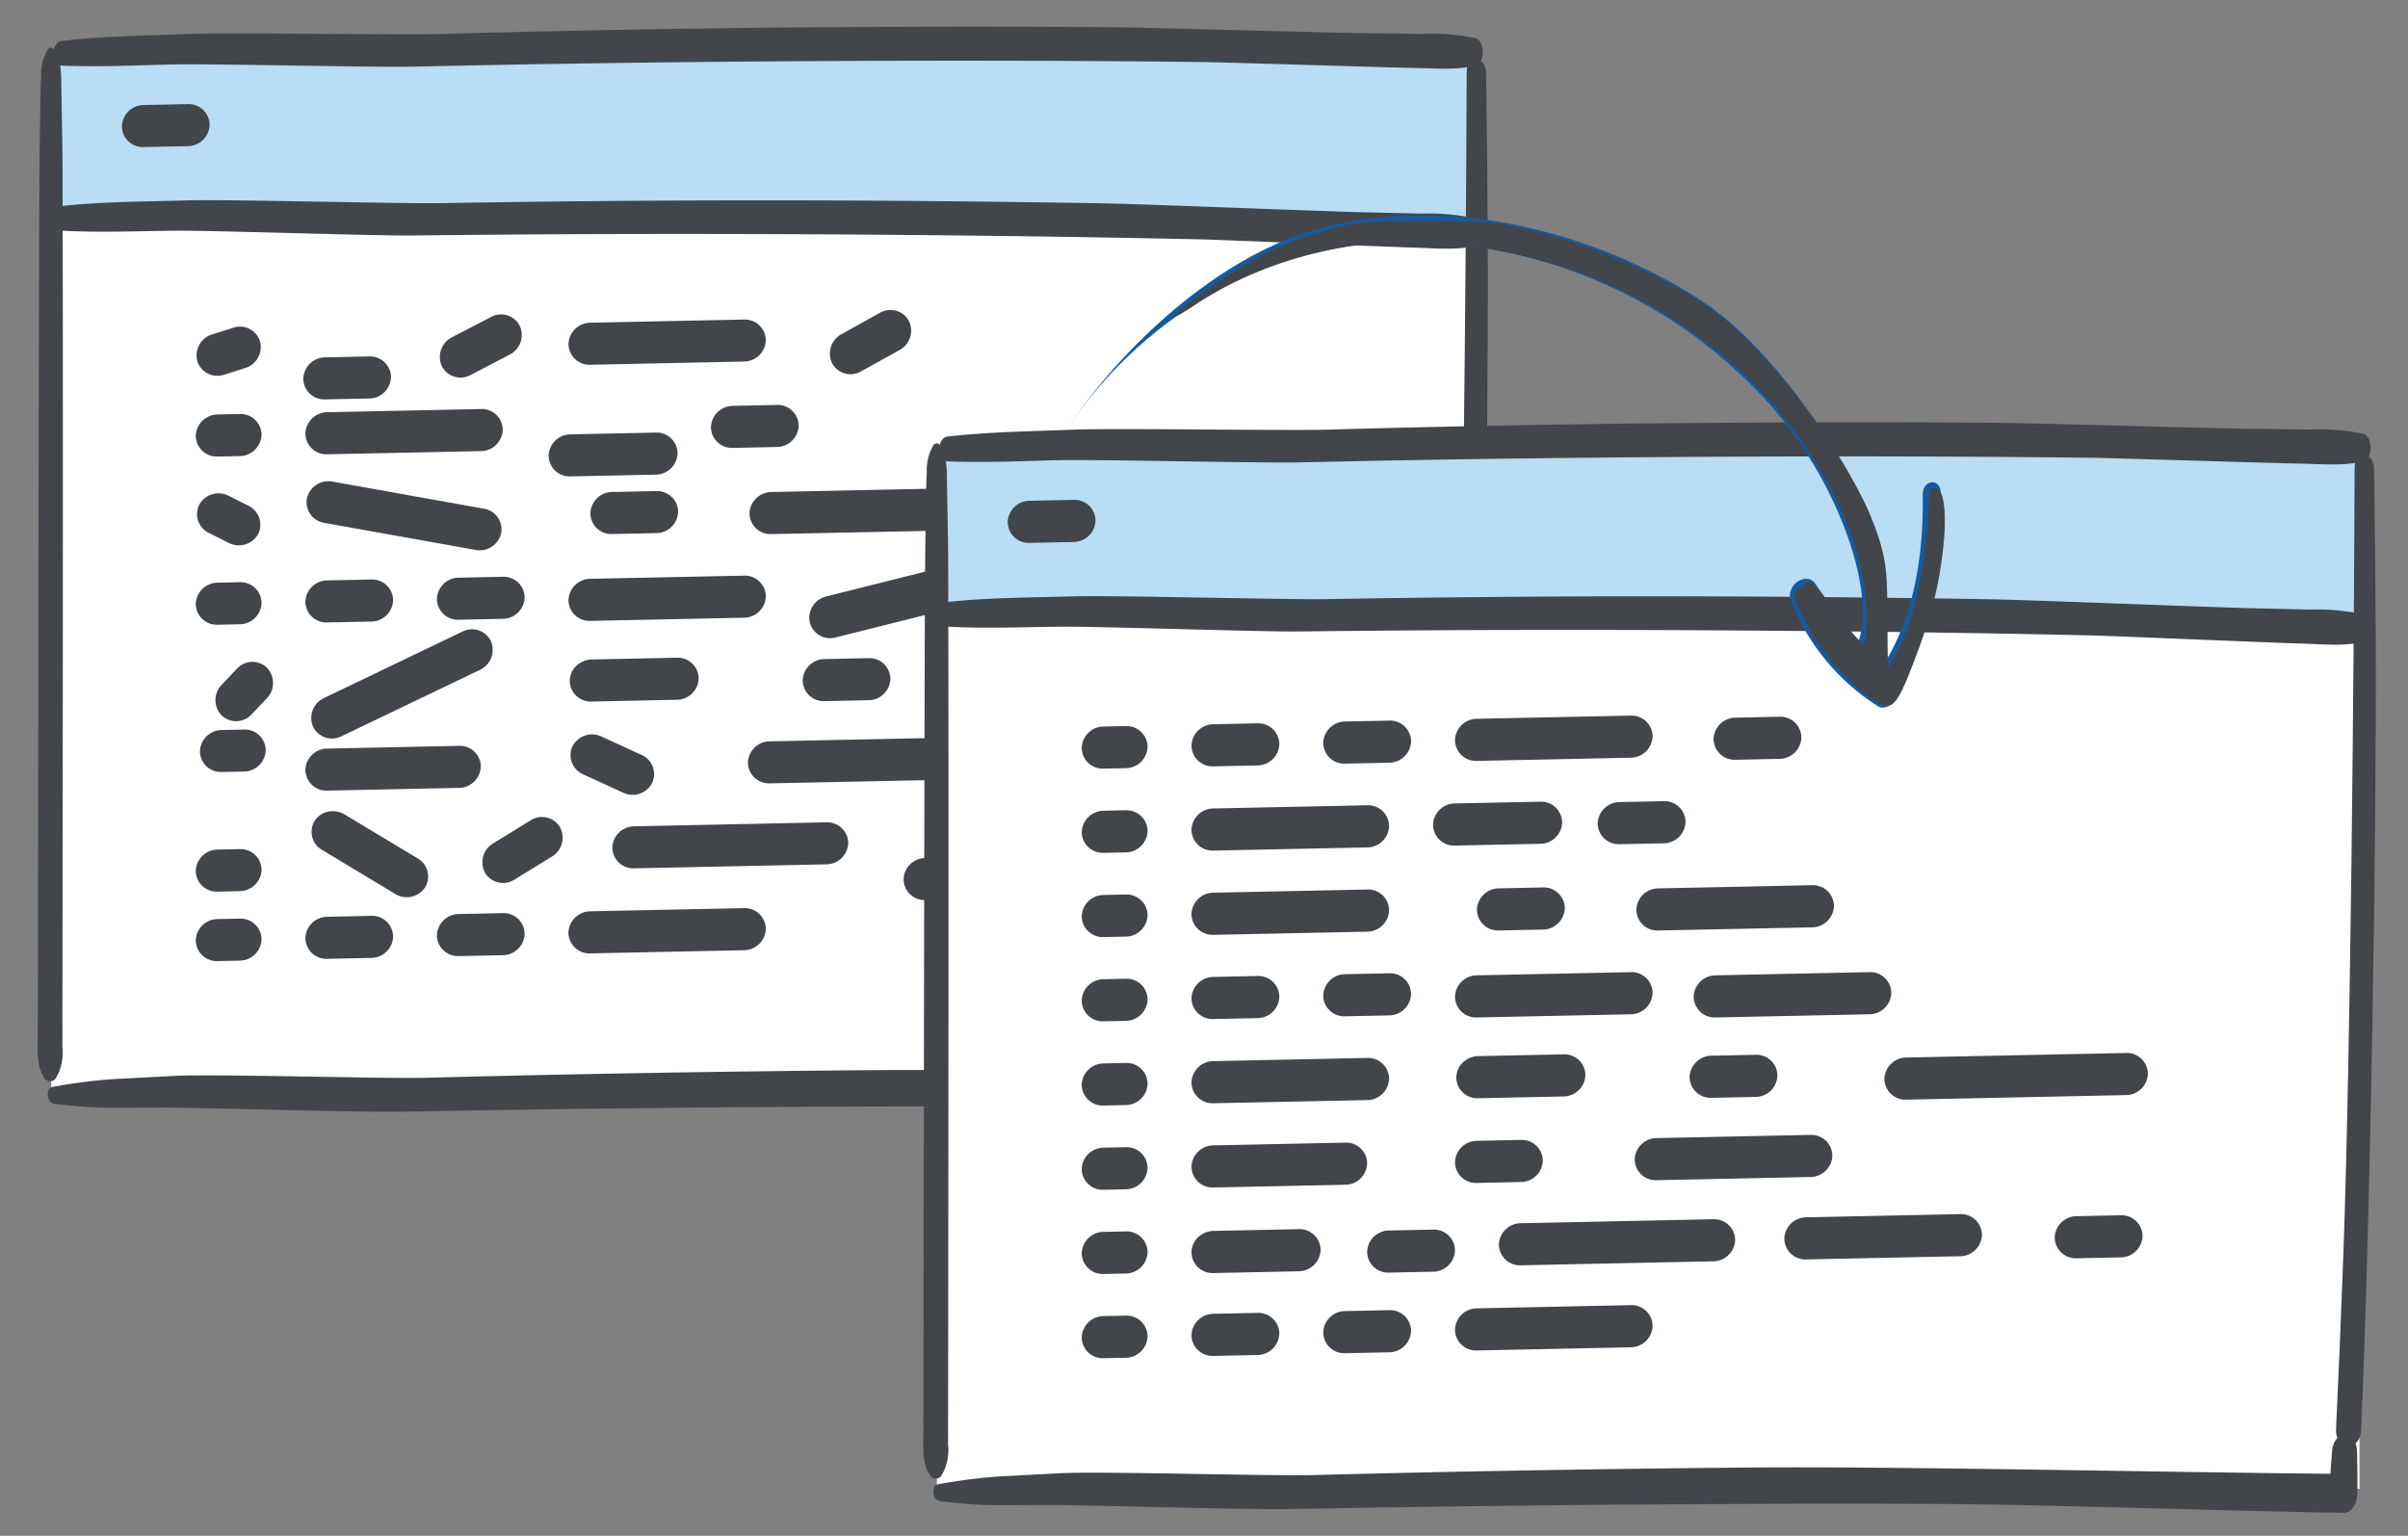 <?xml version="1.0" encoding="UTF-8" standalone="no"?>
<svg
   xmlns:dc="http://purl.org/dc/elements/1.1/"
   xmlns:cc="http://creativecommons.org/ns#"
   xmlns:rdf="http://www.w3.org/1999/02/22-rdf-syntax-ns#"
   xmlns:svg="http://www.w3.org/2000/svg"
   xmlns="http://www.w3.org/2000/svg"
   xmlns:sodipodi="http://sodipodi.sourceforge.net/DTD/sodipodi-0.dtd"
   xmlns:inkscape="http://www.inkscape.org/namespaces/inkscape"
   width="290"
   height="185"
   viewBox="0 0 76.729 48.948"
   version="1.1"
   id="svg320"
   inkscape:version="1.0.2 (e86c870879, 2021-01-15)"
   sodipodi:docname="Refactoring-Blau.svg">
  <rect x="0" y="0" width="76.729" height="48.948" fill="#808080" stroke="none"/>
  <defs
     id="defs314">
    <clipPath
       id="clip0">
      <rect
         x="681"
         y="240"
         width="99"
         height="77"
         id="rect824" />
    </clipPath>
  </defs>
  <sodipodi:namedview
     id="base"
     pagecolor="#ffffff"
     bordercolor="#666666"
     borderopacity="1.0"
     inkscape:pageopacity="0.0"
     inkscape:pageshadow="2"
     inkscape:zoom="2.8"
     inkscape:cx="199.16963"
     inkscape:cy="131.42857"
     inkscape:document-units="mm"
     inkscape:current-layer="layer1"
     inkscape:document-rotation="0"
     showgrid="false"
     units="px"
     inkscape:window-width="1920"
     inkscape:window-height="1017"
     inkscape:window-x="-8"
     inkscape:window-y="-8"
     inkscape:window-maximized="1" />
  <g
     inkscape:label="Ebene 1"
     inkscape:groupmode="layer"
     id="layer1">
    <g
       id="g1826"
       transform="translate(-11.415,-14.873)">
      <path
         id="Pfad_48713-1"
         data-name="Pfad 48713"
         d="m 13.138,16.869 c -0.05,1.66 -0.038,30.931 -0.096,32.835 15.15,0.043 30.16,0.017 45.263,-0.047 0,-1.717 -0.039,-31.656 -0.039,-33.051 z"
         fill="#ffffff"
         style="stroke-width:0.265" />
      <path
         id="Pfad_48714-5"
         data-name="Pfad 48714"
         d="m 13.138,16.648 c -0.05,0.272 -0.038,5.065 -0.096,5.376 15.15,0.007 30.16,0.003 45.263,-0.008 0,-0.281 -0.039,-5.183 -0.039,-5.412 z"
         fill="#b9ddf5"
         style="stroke-width:0.265" />
      <path
         id="Pfad_48716-3"
         data-name="Pfad 48716"
         d="m 13.395,22.226 c 1.183,0.062 2.365,0.014 3.547,0 1.182,-0.014 6.436,0.166 7.618,0.153 q 3.516,-0.042 7.033,-0.048 7.066,-0.013 14.135,0.096 1.997,0.033 3.995,0.076 c 0.655,0.015 6.059,0.243 6.714,0.26 0.664,0.017 1.335,0.094 1.989,-0.05 0.307,-0.067 0.316,-0.794 0,-0.881 A 7.137,7.137 0 0 0 56.691,21.682 q -0.888,-0.024 -1.775,-0.042 c -1.183,-0.026 -7.116,-0.265 -8.299,-0.285 q -3.519,-0.061 -7.038,-0.084 -7.068,-0.046 -14.132,0.077 c -1.331,0.021 -6.731,-0.126 -8.062,-0.088 -1.33,0.038 -2.665,0.039 -3.99,0.176 -0.353,0.037 -0.37,0.767 0,0.789"
         fill="#42454a"
         style="stroke-width:0.265" />
      <path
         id="Pfad_48715-8"
         data-name="Pfad 48715"
         d="m 13.398,16.965 c 1.183,0.049 2.365,-0.011 3.547,-0.038 1.182,-0.027 6.437,0.097 7.62,0.071 q 3.516,-0.079 7.032,-0.125 7.064,-0.089 14.135,-0.057 1.997,0.011 3.995,0.034 c 0.655,0.008 6.062,0.178 6.717,0.188 0.664,0.01 1.336,0.079 1.988,-0.071 0.307,-0.071 0.307,-0.798 -0.009,-0.881 a 7.134,7.134 0 0 0 -1.737,-0.132 q -0.888,-0.014 -1.776,-0.023 c -1.184,-0.013 -7.117,-0.187 -8.302,-0.195 q -3.519,-0.022 -7.038,-0.007 -7.068,0.029 -14.131,0.228 c -1.33,0.036 -6.732,-0.053 -8.062,0 -1.33,0.053 -2.665,0.068 -3.988,0.219 -0.352,0.04 -0.363,0.773 0.009,0.789"
         fill="#42454a"
         style="stroke-width:0.265" />
      <path
         id="Pfad_48718-8"
         data-name="Pfad 48718"
         d="m 58.15,17.168 c -0.024,6.48 -0.125,18.659 -0.362,25.122 q -0.1,2.733 -0.229,5.462 c -0.034,0.714 0.764,0.747 0.796,0.036 0.293,-6.45 0.495,-18.629 0.468,-25.108 q -0.013,-2.741 -0.056,-5.484 c -0.009,-0.556 -0.615,-0.586 -0.617,-0.026"
         fill="#42454a"
         style="stroke-width:0.265" />
      <path
         id="Pfad_48717-6"
         data-name="Pfad 48717"
         d="m 12.939,16.448 a 1.543,1.543 0 0 0 -0.214,0.868 c -0.029,0.48 -0.024,0.97 -0.033,1.453 -0.018,0.877 -0.02,1.756 -0.026,2.635 -0.01,1.786 -0.023,9.39 -0.026,11.176 q -0.008,5.408 -0.016,10.816 -0.002,1.498 -0.004,2.999 0,0.727 -0.002,1.455 c 0,0.49 -0.053,0.976 0.205,1.366 a 0.216,0.216 0 0 0 0.373,0.017 1.604,1.604 0 0 0 0.208,-0.984 q 0,-0.727 0.001,-1.455 0.001,-1.319 0.003,-2.636 0.003,-2.682 0.005,-5.362 c 0.005,-3.605 0.009,-13.026 -0.002,-16.631 -0.003,-1 0.003,-2.001 -0.015,-3.001 q -0.013,-0.728 -0.026,-1.455 c -0.007,-0.43 0.01,-0.922 -0.221,-1.251 a 0.121,0.121 0 0 0 -0.209,-0.009"
         fill="#42454a"
         style="stroke-width:0.265" />
      <path
         id="Pfad_48719-1"
         data-name="Pfad 48719"
         d="m 13.126,50.049 a 15.816,15.816 0 0 0 1.773,0.132 c 0.57,-0.001 1.14,-0.005 1.709,-0.006 1.161,-0.002 6.392,0.152 7.552,0.13 q 3.513,-0.067 7.028,-0.106 6.966,-0.085 13.935,-0.058 c 2.639,0.01 10.028,0.247 12.669,0.281 0.247,0.004 0.432,-0.258 0.442,-0.599 0.014,-0.44 0,-0.881 -0.005,-1.323 -0.01,-0.73 -0.745,-0.734 -0.796,-0.036 -0.032,0.439 -0.071,0.878 -0.084,1.319 0.147,-0.199 0.295,-0.4 0.442,-0.599 -4.689,-0.034 -14.126,-0.245 -18.813,-0.203 q -7,0.059 -13.996,0.241 c -1.308,0.035 -6.688,-0.126 -7.995,-0.06 q -0.981,0.051 -1.962,0.103 a 17.231,17.231 0 0 0 -1.95,0.252 c -0.223,0.039 -0.155,0.509 0.051,0.531"
         fill="#42454a"
         style="stroke-width:0.265" />
      <path
         id="Pfad_48720-4"
         data-name="Pfad 48720"
         d="m 43.889,35.936 6.985,-0.145 a 0.668,0.668 0 0 1 0.699,0.656 0.702,0.702 0 0 1 -0.699,0.685 l -6.985,0.145 a 0.668,0.668 0 0 1 -0.699,-0.656 0.702,0.702 0 0 1 0.699,-0.684"
         fill="#42454a"
         style="stroke-width:0.265" />
      <path
         id="Pfad_48721-4"
         data-name="Pfad 48721"
         d="m 31.625,41.208 6.119,-0.127 a 0.668,0.668 0 0 1 0.699,0.655 0.702,0.702 0 0 1 -0.699,0.684 l -6.119,0.127 a 0.668,0.668 0 0 1 -0.699,-0.656 0.702,0.702 0 0 1 0.699,-0.683"
         fill="#42454a"
         style="stroke-width:0.265" />
      <path
         id="Pfad_48722-7"
         data-name="Pfad 48722"
         d="m 22.014,30.223 4.814,0.861 a 0.668,0.668 0 0 1 0.556,0.78 0.702,0.702 0 0 1 -0.82,0.535 l -4.814,-0.862 a 0.668,0.668 0 0 1 -0.556,-0.781 0.702,0.702 0 0 1 0.819,-0.533"
         fill="#42454a"
         style="stroke-width:0.265" />
      <path
         id="Pfad_48723-1"
         data-name="Pfad 48723"
         d="m 21.845,44.091 1.397,-0.029 a 0.668,0.668 0 0 1 0.699,0.656 0.702,0.702 0 0 1 -0.699,0.684 l -1.397,0.029 a 0.668,0.668 0 0 1 -0.699,-0.656 0.702,0.702 0 0 1 0.699,-0.684"
         fill="#42454a"
         style="stroke-width:0.265" />
      <path
         id="Pfad_48724-6"
         data-name="Pfad 48724"
         d="m 26.036,45.344 a 0.668,0.668 0 0 1 -0.699,-0.655 0.702,0.702 0 0 1 0.699,-0.685 l 1.397,-0.029 a 0.668,0.668 0 0 1 0.698,0.656 0.702,0.702 0 0 1 -0.698,0.685 z"
         fill="#42454a"
         style="stroke-width:0.265" />
      <path
         id="Pfad_48725-7"
         data-name="Pfad 48725"
         d="m 34.768,29.148 a 0.668,0.668 0 0 1 -0.699,-0.656 0.702,0.702 0 0 1 0.699,-0.684 l 1.397,-0.029 a 0.668,0.668 0 0 1 0.699,0.655 0.702,0.702 0 0 1 -0.698,0.685 z"
         fill="#42454a"
         style="stroke-width:0.265" />
      <path
         id="Pfad_48726-9"
         data-name="Pfad 48726"
         d="m 49.308,41.06 a 0.668,0.668 0 0 1 -0.699,-0.655 0.702,0.702 0 0 1 0.699,-0.685 l 1.397,-0.029 a 0.668,0.668 0 0 1 0.698,0.655 0.702,0.702 0 0 1 -0.698,0.685 z"
         fill="#42454a"
         style="stroke-width:0.265" />
      <path
         id="Pfad_48727-7"
         data-name="Pfad 48727"
         d="m 21.845,38.731 4.191,-0.087 a 0.668,0.668 0 0 1 0.699,0.655 0.702,0.702 0 0 1 -0.699,0.684 l -4.191,0.087 a 0.668,0.668 0 0 1 -0.699,-0.656 0.702,0.702 0 0 1 0.699,-0.684"
         fill="#42454a"
         style="stroke-width:0.265" />
      <path
         id="Pfad_48728-1"
         data-name="Pfad 48728"
         d="m 21.741,37.118 4.41,-2.116 a 0.668,0.668 0 0 1 0.907,0.308 0.702,0.702 0 0 1 -0.352,0.913 l -4.41,2.115 a 0.668,0.668 0 0 1 -0.907,-0.308 0.702,0.702 0 0 1 0.353,-0.912"
         fill="#42454a"
         style="stroke-width:0.265" />
      <path
         id="Pfad_48729-3"
         data-name="Pfad 48729"
         d="m 21.845,33.371 1.397,-0.029 a 0.668,0.668 0 0 1 0.699,0.656 0.702,0.702 0 0 1 -0.699,0.684 l -1.397,0.029 a 0.668,0.668 0 0 1 -0.699,-0.656 0.702,0.702 0 0 1 0.699,-0.684"
         fill="#42454a"
         style="stroke-width:0.265" />
      <path
         id="Pfad_48730-3"
         data-name="Pfad 48730"
         d="m 37.692,35.878 1.397,-0.029 a 0.668,0.668 0 0 1 0.698,0.655 0.702,0.702 0 0 1 -0.699,0.685 l -1.397,0.029 a 0.668,0.668 0 0 1 -0.699,-0.656 0.702,0.702 0 0 1 0.699,-0.684"
         fill="#42454a"
         style="stroke-width:0.265" />
      <path
         id="Pfad_48731-6"
         data-name="Pfad 48731"
         d="m 27.433,34.595 -1.397,0.029 a 0.668,0.668 0 0 1 -0.699,-0.656 0.702,0.702 0 0 1 0.699,-0.684 l 1.397,-0.029 a 0.668,0.668 0 0 1 0.699,0.655 0.702,0.702 0 0 1 -0.699,0.685"
         fill="#42454a"
         style="stroke-width:0.265" />
      <path
         id="Pfad_48732-7"
         data-name="Pfad 48732"
         d="m 32.323,31.864 -1.397,0.029 a 0.668,0.668 0 0 1 -0.699,-0.656 0.702,0.702 0 0 1 0.699,-0.684 l 1.397,-0.029 v 0 a 0.668,0.668 0 0 1 0.699,0.656 0.702,0.702 0 0 1 -0.699,0.685"
         fill="#42454a"
         style="stroke-width:0.265" />
      <path
         id="Pfad_48733-3"
         data-name="Pfad 48733"
         d="m 31.853,38.931 a 0.668,0.668 0 0 1 0.343,0.894 0.702,0.702 0 0 1 -0.927,0.311 l -1.269,-0.583 a 0.668,0.668 0 0 1 -0.344,-0.893 0.702,0.702 0 0 1 0.928,-0.312 z"
         fill="#42454a"
         style="stroke-width:0.265" />
      <path
         id="Pfad_48734-4"
         data-name="Pfad 48734"
         d="m 28.321,41.019 a 0.668,0.668 0 0 1 0.934,0.211 0.702,0.702 0 0 1 -0.256,0.944 l -1.19,0.732 a 0.668,0.668 0 0 1 -0.934,-0.21 0.702,0.702 0 0 1 0.255,-0.945 z"
         fill="#42454a"
         style="stroke-width:0.265" />
      <path
         id="Pfad_48735-2"
         data-name="Pfad 48735"
         d="m 29.571,36.576 a 0.67,0.67 0 0 1 0.204,-0.478 0.729,0.729 0 0 1 0.494,-0.207 l 2.71,-0.056 a 0.668,0.668 0 0 1 0.699,0.656 0.702,0.702 0 0 1 -0.699,0.684 l -2.71,0.057 a 0.668,0.668 0 0 1 -0.699,-0.655"
         fill="#42454a"
         style="stroke-width:0.265" />
      <path
         id="Pfad_48736-5"
         data-name="Pfad 48736"
         d="m 21.44,41.036 a 0.67,0.67 0 0 1 0.428,-0.295 0.73,0.73 0 0 1 0.528,0.089 l 2.323,1.398 a 0.668,0.668 0 0 1 0.241,0.927 0.702,0.702 0 0 1 -0.956,0.206 l -2.323,-1.398 a 0.668,0.668 0 0 1 -0.241,-0.927 z"
         fill="#42454a"
         style="stroke-width:0.265" />
      <path
         id="Pfad_48737-0"
         data-name="Pfad 48737"
         d="m 45.795,43.456 -4.889,0.102 a 0.668,0.668 0 0 1 -0.699,-0.656 0.702,0.702 0 0 1 0.699,-0.684 l 4.89,-0.101 a 0.668,0.668 0 0 1 0.699,0.655 0.702,0.702 0 0 1 -0.699,0.684"
         fill="#42454a"
         style="stroke-width:0.265" />
      <path
         id="Pfad_48738-9"
         data-name="Pfad 48738"
         d="m 30.227,43.917 4.89,-0.101 a 0.668,0.668 0 0 1 0.699,0.656 0.702,0.702 0 0 1 -0.699,0.685 l -4.89,0.101 a 0.668,0.668 0 0 1 -0.699,-0.656 0.702,0.702 0 0 1 0.699,-0.684"
         fill="#42454a"
         style="stroke-width:0.265" />
      <path
         id="Pfad_48739-7"
         data-name="Pfad 48739"
         d="m 30.228,33.32 4.89,-0.101 a 0.668,0.668 0 0 1 0.699,0.656 0.702,0.702 0 0 1 -0.699,0.685 l -4.89,0.101 a 0.668,0.668 0 0 1 -0.699,-0.656 0.702,0.702 0 0 1 0.699,-0.684"
         fill="#42454a"
         style="stroke-width:0.265" />
      <path
         id="Pfad_48740-5"
         data-name="Pfad 48740"
         d="m 37.745,33.882 4.744,-1.191 a 0.668,0.668 0 0 1 0.827,0.483 0.702,0.702 0 0 1 -0.528,0.824 l -4.744,1.19 a 0.668,0.668 0 0 1 -0.827,-0.484 0.702,0.702 0 0 1 0.528,-0.823"
         fill="#42454a"
         style="stroke-width:0.265" />
      <path
         id="Pfad_48741-8"
         data-name="Pfad 48741"
         d="m 35.946,39.839 a 0.668,0.668 0 0 1 -0.699,-0.655 0.702,0.702 0 0 1 0.699,-0.684 l 4.889,-0.101 a 0.668,0.668 0 0 1 0.699,0.656 0.702,0.702 0 0 1 -0.698,0.684 z"
         fill="#42454a"
         style="stroke-width:0.265" />
      <path
         id="Pfad_48742-6"
         data-name="Pfad 48742"
         d="m 19.051,45.489 -0.699,0.015 a 0.668,0.668 0 0 1 -0.699,-0.655 0.702,0.702 0 0 1 0.699,-0.685 l 0.699,-0.014 a 0.668,0.668 0 0 1 0.698,0.655 0.702,0.702 0 0 1 -0.699,0.684"
         fill="#42454a"
         style="stroke-width:0.265" />
      <path
         id="Pfad_48743-2"
         data-name="Pfad 48743"
         d="m 19.051,43.275 -0.699,0.015 a 0.668,0.668 0 0 1 -0.699,-0.656 0.702,0.702 0 0 1 0.699,-0.684 l 0.699,-0.015 a 0.668,0.668 0 0 1 0.698,0.655 0.702,0.702 0 0 1 -0.699,0.684"
         fill="#42454a"
         style="stroke-width:0.265" />
      <path
         id="Pfad_48744-9"
         data-name="Pfad 48744"
         d="m 19.184,39.463 -0.699,0.015 a 0.668,0.668 0 0 1 -0.699,-0.655 0.702,0.702 0 0 1 0.699,-0.684 l 0.699,-0.015 a 0.668,0.668 0 0 1 0.698,0.655 0.702,0.702 0 0 1 -0.699,0.684"
         fill="#42454a"
         inkscape:transform-center-x="0.75432653"
         inkscape:transform-center-y="5.2802857"
         style="stroke-width:0.265" />
      <path
         id="Pfad_48745-2"
         data-name="Pfad 48745"
         d="m 19.915,37.13 -0.481,0.507 a 0.668,0.668 0 0 1 -0.957,0.036 0.702,0.702 0 0 1 0.004,-0.978 l 0.481,-0.507 a 0.668,0.668 0 0 1 0.957,-0.036 0.702,0.702 0 0 1 -0.004,0.978"
         fill="#42454a"
         inkscape:transform-center-x="-0.36963068"
         inkscape:transform-center-y="2.4869114"
         style="stroke-width:0.265" />
      <path
         id="Pfad_48746-7"
         data-name="Pfad 48746"
         d="m 19.051,34.769 -0.699,0.014 a 0.668,0.668 0 0 1 -0.699,-0.656 0.702,0.702 0 0 1 0.699,-0.684 l 0.699,-0.015 a 0.668,0.668 0 0 1 0.698,0.656 0.702,0.702 0 0 1 -0.699,0.685"
         fill="#42454a"
         style="stroke-width:0.265" />
      <path
         id="Pfad_48747-1"
         data-name="Pfad 48747"
         d="m 18.701,32.175 -0.624,-0.314 a 0.668,0.668 0 0 1 -0.312,-0.906 0.702,0.702 0 0 1 0.938,-0.279 l 0.624,0.314 a 0.668,0.668 0 0 1 0.311,0.905 0.702,0.702 0 0 1 -0.937,0.279"
         fill="#42454a"
         style="stroke-width:0.265" />
      <path
         id="Pfad_48748-6"
         data-name="Pfad 48748"
         d="m 21.845,28.011 4.89,-0.102 a 0.668,0.668 0 0 1 0.699,0.656 0.702,0.702 0 0 1 -0.699,0.685 l -4.89,0.101 a 0.668,0.668 0 0 1 -0.699,-0.656 0.702,0.702 0 0 1 0.699,-0.684"
         fill="#42454a"
         style="stroke-width:0.265" />
      <path
         id="Pfad_48749-9"
         data-name="Pfad 48749"
         d="m 35.997,30.554 4.89,-0.102 a 0.668,0.668 0 0 1 0.699,0.656 0.702,0.702 0 0 1 -0.699,0.686 l -4.89,0.101 a 0.668,0.668 0 0 1 -0.699,-0.656 0.702,0.702 0 0 1 0.699,-0.684"
         fill="#42454a"
         style="stroke-width:0.265" />
      <path
         id="Pfad_48750-1"
         data-name="Pfad 48750"
         d="m 21.778,26.262 1.397,-0.029 a 0.668,0.668 0 0 1 0.699,0.655 0.702,0.702 0 0 1 -0.699,0.685 l -1.397,0.029 a 0.668,0.668 0 0 1 -0.699,-0.656 0.702,0.702 0 0 1 0.699,-0.684"
         fill="#42454a"
         style="stroke-width:0.265" />
      <path
         id="Pfad_48751-6"
         data-name="Pfad 48751"
         d="m 27.651,26.178 -1.239,0.645 a 0.668,0.668 0 0 1 -0.917,-0.278 0.702,0.702 0 0 1 0.323,-0.923 l 1.24,-0.645 a 0.668,0.668 0 0 1 0.917,0.278 0.702,0.702 0 0 1 -0.323,0.923"
         fill="#42454a"
         style="stroke-width:0.265" />
      <path
         id="Pfad_48752-7"
         data-name="Pfad 48752"
         d="m 40.077,26.029 -1.221,0.679 a 0.668,0.668 0 0 1 -0.924,-0.253 0.702,0.702 0 0 1 0.297,-0.932 l 1.221,-0.679 a 0.668,0.668 0 0 1 0.924,0.252 0.702,0.702 0 0 1 -0.297,0.932"
         fill="#42454a"
         style="stroke-width:0.265" />
      <path
         id="Pfad_48753-0"
         data-name="Pfad 48753"
         d="m 29.596,30.056 a 0.668,0.668 0 0 1 -0.699,-0.656 0.702,0.702 0 0 1 0.699,-0.684 l 2.712,-0.056 a 0.668,0.668 0 0 1 0.697,0.655 0.702,0.702 0 0 1 -0.697,0.685 z"
         fill="#42454a"
         style="stroke-width:0.265" />
      <path
         id="Pfad_48754-3"
         data-name="Pfad 48754"
         d="m 35.117,26.396 -4.889,0.102 a 0.668,0.668 0 0 1 -0.699,-0.656 0.702,0.702 0 0 1 0.699,-0.684 l 4.89,-0.101 a 0.668,0.668 0 0 1 0.699,0.655 0.702,0.702 0 0 1 -0.699,0.684"
         fill="#42454a"
         style="stroke-width:0.265" />
      <path
         id="Pfad_48755-7"
         data-name="Pfad 48755"
         d="m 19.051,29.409 -0.699,0.014 a 0.668,0.668 0 0 1 -0.699,-0.655 0.702,0.702 0 0 1 0.699,-0.685 l 0.699,-0.015 a 0.668,0.668 0 0 1 0.698,0.656 0.702,0.702 0 0 1 -0.699,0.684"
         fill="#42454a"
         style="stroke-width:0.265" />
      <path
         id="Pfad_48756-0"
         data-name="Pfad 48756"
         d="m 19.223,26.604 -0.666,0.21 a 0.668,0.668 0 0 1 -0.855,-0.432 0.702,0.702 0 0 1 0.478,-0.853 l 0.666,-0.21 a 0.668,0.668 0 0 1 0.854,0.432 0.702,0.702 0 0 1 -0.478,0.854"
         fill="#42454a"
         style="stroke-width:0.265" />
      <path
         id="Pfad_48757-7"
         data-name="Pfad 48757"
         d="m 15.998,18.22 1.397,-0.029 a 0.668,0.668 0 0 1 0.699,0.656 0.702,0.702 0 0 1 -0.699,0.684 l -1.397,0.029 a 0.668,0.668 0 0 1 -0.699,-0.656 0.702,0.702 0 0 1 0.699,-0.684"
         fill="#42454a"
         style="stroke-width:0.265" />
      <g
         id="Gruppe_23393"
         data-name="Gruppe 23393"
         transform="matrix(0.265,0,0,0.265,40.834,28.333)">
        <path
           id="Pfad_48713"
           data-name="Pfad 48713"
           d="m -0.362,-1 c -0.19,6.275 -0.144,116.906 -0.361,124.1 57.261,0.163 113.992,0.066 171.073,-0.177 0,-6.488 -0.146,-119.644 -0.146,-124.916 z"
           transform="translate(2.347,5.327)"
           fill="#ffffff" />
        <path
           id="Pfad_48714"
           data-name="Pfad 48714"
           d="m -0.362,-0.164 c -0.19,1.027 -0.144,19.143 -0.361,20.32 57.261,0.026 113.992,0.011 171.073,-0.029 0,-1.063 -0.146,-19.591 -0.146,-20.455 z"
           transform="translate(2.347,3.656)"
           fill="#b9ddf5" />
        <path
           id="Pfad_48716"
           data-name="Pfad 48716"
           d="m -1.029,-3.685 c 4.471,0.235 8.939,0.054 13.406,0 4.467,-0.054 24.324,0.629 28.793,0.577 q 13.289,-0.16 26.583,-0.183 26.707,-0.048 53.425,0.362 7.548,0.124 15.1,0.289 c 2.477,0.057 22.9,0.92 25.377,0.984 2.51,0.065 5.045,0.356 7.517,-0.188 1.162,-0.255 1.193,-3 0,-3.33 a 26.974,26.974 0 0 0 -6.559,-0.567 q -3.355,-0.09 -6.71,-0.159 c -4.473,-0.1 -26.895,-1 -31.368,-1.076 q -13.3,-0.23 -26.6,-0.316 Q 71.221,-7.465 44.521,-7 C 39.492,-6.919 19.08,-7.475 14.052,-7.333 9.024,-7.191 3.978,-7.185 -1.03,-6.666 c -1.333,0.138 -1.4,2.9 0,2.982"
           transform="translate(3.984,28.262)"
           fill="#42454a" />
        <path
           id="Pfad_48715"
           data-name="Pfad 48715"
           d="m -1.045,-4.711 c 4.473,0.187 8.939,-0.042 13.405,-0.143 4.466,-0.101 24.329,0.367 28.8,0.268 q 13.287,-0.3 26.579,-0.471 26.7,-0.336 53.425,-0.215 7.549,0.043 15.1,0.127 c 2.477,0.03 22.91,0.673 25.386,0.71 2.511,0.038 5.049,0.3 7.515,-0.269 1.159,-0.268 1.16,-3.017 -0.036,-3.33 a 26.965,26.965 0 0 0 -6.565,-0.5 q -3.355,-0.054 -6.711,-0.086 c -4.474,-0.05 -26.9,-0.707 -31.378,-0.737 q -13.3,-0.085 -26.6,-0.028 -26.715,0.111 -53.408,0.863 c -5.028,0.135 -25.445,-0.2 -30.471,0 -5.026,0.2 -10.072,0.257 -15.073,0.829 -1.331,0.152 -1.371,2.92 0.032,2.982"
           transform="translate(4.012,9.404)"
           fill="#42454a" />
        <path
           id="Pfad_48718"
           data-name="Pfad 48718"
           d="m -2.245,-1.531 c -0.089,24.493 -0.474,70.522 -1.367,94.95 q -0.378,10.331 -0.866,20.643 c -0.128,2.7 2.886,2.825 3.009,0.135 C -0.362,89.82 0.4,43.787 0.3,19.3 Q 0.252,8.94 0.088,-1.426 c -0.033,-2.1 -2.325,-2.213 -2.333,-0.1"
           transform="translate(174.356,6.989)"
           fill="#42454a" />
        <path
           id="Pfad_48717"
           data-name="Pfad 48717"
           d="m -1.236,-0.208 a 5.833,5.833 0 0 0 -0.807,3.28 c -0.108,1.813 -0.089,3.667 -0.126,5.491 -0.067,3.313 -0.077,6.636 -0.1,9.959 -0.037,6.749 -0.087,35.488 -0.1,42.239 q -0.031,20.44 -0.062,40.881 -0.009,5.663 -0.017,11.334 0,2.749 -0.008,5.5 c 0,1.853 -0.2,3.69 0.776,5.163 a 0.816,0.816 0 0 0 1.411,0.065 6.062,6.062 0 0 0 0.785,-3.719 q 0,-2.748 0.005,-5.5 0.005,-4.985 0.01,-9.962 0.01,-10.137 0.02,-20.267 C 0.571,70.629 0.583,35.025 0.543,21.4 0.532,17.619 0.555,13.837 0.488,10.058 Q 0.44,7.307 0.388,4.558 C 0.363,2.931 0.426,1.074 -0.447,-0.171 a 0.459,0.459 0 0 0 -0.789,-0.036"
           transform="translate(2.468,2.946)"
           fill="#42454a" />
        <path
           id="Pfad_48719"
           data-name="Pfad 48719"
           d="m -0.719,-7.974 a 59.776,59.776 0 0 0 6.7,0.5 c 2.154,-0.005 4.307,-0.018 6.46,-0.023 4.388,-0.007 24.158,0.574 28.544,0.492 q 13.279,-0.252 26.563,-0.4 26.329,-0.321 52.668,-0.218 c 9.976,0.039 37.9,0.933 47.882,1.061 0.933,0.015 1.632,-0.977 1.672,-2.265 0.052,-1.662 0,-3.33 -0.018,-5 -0.037,-2.758 -2.815,-2.774 -3.009,-0.136 -0.122,1.659 -0.269,3.318 -0.317,4.987 0.557,-0.753 1.115,-1.512 1.672,-2.265 -17.722,-0.128 -53.39,-0.926 -71.106,-0.768 q -26.456,0.223 -52.9,0.911 c -4.945,0.132 -25.279,-0.475 -30.219,-0.226 q -3.708,0.192 -7.416,0.39 a 65.126,65.126 0 0 0 -7.37,0.951 c -0.841,0.146 -0.587,1.925 0.193,2.008"
           transform="translate(2.658,137.709)"
           fill="#42454a" />
        <path
           id="Pfad_48720"
           data-name="Pfad 48720"
           d="m -2.649,-0.55 26.4,-0.548 a 2.525,2.525 0 0 1 2.64,2.478 2.654,2.654 0 0 1 -2.64,2.588 l -26.4,0.547 a 2.525,2.525 0 0 1 -2.64,-2.478 2.654,2.654 0 0 1 2.64,-2.587"
           transform="translate(120.859,76.943)"
           fill="#42454a" />
        <path
           id="Pfad_48721"
           data-name="Pfad 48721"
           d="m -2.649,-0.481 23.128,-0.48 a 2.525,2.525 0 0 1 2.64,2.477 2.655,2.655 0 0 1 -2.64,2.584 L -2.649,4.579 a 2.524,2.524 0 0 1 -2.64,-2.478 2.654,2.654 0 0 1 2.64,-2.582"
           transform="translate(74.505,96.801)"
           fill="#42454a" />
        <path
           id="Pfad_48722"
           data-name="Pfad 48722"
           d="m -2.649,-0.385 18.481,-0.384 a 2.524,2.524 0 0 1 2.64,2.478 2.653,2.653 0 0 1 -2.64,2.591 L -2.649,4.683 a 2.524,2.524 0 0 1 -2.64,-2.483 2.653,2.653 0 0 1 2.64,-2.585"
           transform="translate(37.542,56.955)"
           fill="#42454a" />
        <path
           id="Pfad_48723"
           data-name="Pfad 48723"
           d="m -2.649,-0.11 5.281,-0.11 a 2.524,2.524 0 0 1 2.64,2.478 2.653,2.653 0 0 1 -2.64,2.587 l -5.281,0.11 a 2.525,2.525 0 0 1 -2.64,-2.478 2.654,2.654 0 0 1 2.64,-2.587"
           transform="translate(37.542,107.324)"
           fill="#42454a" />
        <path
           id="Pfad_48724"
           data-name="Pfad 48724"
           d="m -2.649,-5.194 a 2.525,2.525 0 0 1 -2.64,-2.477 2.655,2.655 0 0 1 2.64,-2.588 l 5.281,-0.109 A 2.524,2.524 0 0 1 5.271,-7.89 2.654,2.654 0 0 1 2.632,-5.3 Z"
           transform="translate(53.383,117.145)"
           fill="#42454a" />
        <path
           id="Pfad_48725"
           data-name="Pfad 48725"
           d="m -2.65,-5.193 a 2.525,2.525 0 0 1 -2.64,-2.478 2.654,2.654 0 0 1 2.64,-2.587 l 5.28,-0.109 A 2.523,2.523 0 0 1 5.27,-7.89 2.653,2.653 0 0 1 2.631,-5.3 Z"
           transform="translate(86.386,55.929)"
           fill="#42454a" />
        <path
           id="Pfad_48726"
           data-name="Pfad 48726"
           d="m -2.649,-5.193 a 2.524,2.524 0 0 1 -2.64,-2.477 2.654,2.654 0 0 1 2.64,-2.588 l 5.281,-0.109 A 2.524,2.524 0 0 1 5.271,-7.89 2.654,2.654 0 0 1 2.632,-5.3 Z"
           transform="translate(141.339,105.73)"
           fill="#42454a" />
        <path
           id="Pfad_48727"
           data-name="Pfad 48727"
           d="m -2.649,-0.33 15.84,-0.329 a 2.524,2.524 0 0 1 2.641,2.477 2.653,2.653 0 0 1 -2.641,2.587 L -2.65,4.734 A 2.524,2.524 0 0 1 -5.29,2.256 2.654,2.654 0 0 1 -2.649,-0.33"
           transform="translate(37.542,87.287)"
           fill="#42454a" />
        <path
           id="Pfad_48728"
           data-name="Pfad 48728"
           d="m -2.649,-0.385 18.481,-0.384 a 2.525,2.525 0 0 1 2.64,2.479 2.654,2.654 0 0 1 -2.64,2.59 L -2.649,4.68 a 2.524,2.524 0 0 1 -2.64,-2.48 2.654,2.654 0 0 1 2.64,-2.585"
           transform="translate(37.542,77.211)"
           fill="#42454a" />
        <path
           id="Pfad_48729"
           data-name="Pfad 48729"
           d="m -2.649,-0.11 5.281,-0.11 a 2.524,2.524 0 0 1 2.64,2.478 2.653,2.653 0 0 1 -2.64,2.587 l -5.281,0.11 a 2.525,2.525 0 0 1 -2.64,-2.479 2.654,2.654 0 0 1 2.64,-2.586"
           transform="translate(37.542,66.808)"
           fill="#42454a" />
        <path
           id="Pfad_48730"
           data-name="Pfad 48730"
           d="M -2.65,-0.11 2.631,-0.22 A 2.524,2.524 0 0 1 5.27,2.257 2.653,2.653 0 0 1 2.63,4.845 l -5.28,0.11 A 2.525,2.525 0 0 1 -5.29,2.476 2.654,2.654 0 0 1 -2.65,-0.11"
           transform="translate(97.437,76.284)"
           fill="#42454a" />
        <path
           id="Pfad_48731"
           data-name="Pfad 48731"
           d="m -7.949,-5.084 -5.28,0.109 a 2.524,2.524 0 0 1 -2.64,-2.478 2.654,2.654 0 0 1 2.64,-2.587 l 5.28,-0.109 a 2.524,2.524 0 0 1 2.64,2.477 2.653,2.653 0 0 1 -2.64,2.588"
           transform="translate(63.964,76.409)"
           fill="#42454a" />
        <path
           id="Pfad_48732"
           data-name="Pfad 48732"
           d="m -7.949,-5.084 -5.279,0.109 a 2.525,2.525 0 0 1 -2.642,-2.478 2.655,2.655 0 0 1 2.641,-2.587 l 5.28,-0.11 v 0 a 2.524,2.524 0 0 1 2.64,2.478 2.654,2.654 0 0 1 -2.64,2.588"
           transform="translate(82.445,66.088)"
           fill="#42454a" />
        <path
           id="Pfad_48733"
           data-name="Pfad 48733"
           d="m -7.949,0 a 2.524,2.524 0 0 1 2.64,2.476 2.654,2.654 0 0 1 -2.64,2.587 l -5.279,0.109 A 2.524,2.524 0 0 1 -15.87,2.7 2.654,2.654 0 0 1 -13.229,0.109 Z"
           transform="translate(79.805,86.301)"
           fill="#42454a" />
        <path
           id="Pfad_48734"
           data-name="Pfad 48734"
           d="m -7.949,0 a 2.524,2.524 0 0 1 2.641,2.476 2.654,2.654 0 0 1 -2.641,2.587 l -5.279,0.109 A 2.523,2.523 0 0 1 -15.869,2.7 2.653,2.653 0 0 1 -13.228,0.109 Z"
           transform="translate(69.243,97.087)"
           fill="#42454a" />
        <path
           id="Pfad_48735"
           data-name="Pfad 48735"
           d="M 0,-2.811 A 2.534,2.534 0 0 1 0.772,-4.618 2.755,2.755 0 0 1 2.64,-5.4 l 10.244,-0.213 a 2.524,2.524 0 0 1 2.64,2.479 2.654,2.654 0 0 1 -2.64,2.586 L 2.64,-0.334 A 2.524,2.524 0 0 1 0,-2.811"
           transform="translate(64.094,81.623)"
           fill="#42454a" />
        <path
           id="Pfad_48736"
           data-name="Pfad 48736"
           d="M 0,-2.811 A 2.533,2.533 0 0 1 0.772,-4.618 2.758,2.758 0 0 1 2.64,-5.4 l 10.244,-0.213 a 2.525,2.525 0 0 1 2.64,2.479 2.654,2.654 0 0 1 -2.64,2.587 L 2.64,-0.334 A 2.524,2.524 0 0 1 0,-2.811 Z"
           transform="translate(32.253,102.646)"
           fill="#42454a" />
        <path
           id="Pfad_48737"
           data-name="Pfad 48737"
           d="M -21.2,-5.084 -39.68,-4.7 a 2.525,2.525 0 0 1 -2.64,-2.479 2.654,2.654 0 0 1 2.64,-2.586 l 18.481,-0.383 a 2.524,2.524 0 0 1 2.64,2.477 2.654,2.654 0 0 1 -2.641,2.587"
           transform="translate(145.858,105.374)"
           fill="#42454a" />
        <path
           id="Pfad_48738"
           data-name="Pfad 48738"
           d="m -2.649,-0.385 18.481,-0.383 a 2.524,2.524 0 0 1 2.64,2.478 2.654,2.654 0 0 1 -2.64,2.59 L -2.649,4.68 a 2.524,2.524 0 0 1 -2.64,-2.48 2.654,2.654 0 0 1 2.64,-2.585"
           transform="translate(69.224,106.942)"
           fill="#42454a" />
        <path
           id="Pfad_48739"
           data-name="Pfad 48739"
           d="m -2.649,-0.385 18.482,-0.383 a 2.524,2.524 0 0 1 2.64,2.478 2.654,2.654 0 0 1 -2.64,2.59 L -2.649,4.68 a 2.524,2.524 0 0 1 -2.64,-2.48 2.654,2.654 0 0 1 2.64,-2.585"
           transform="translate(69.225,66.892)"
           fill="#42454a" />
        <path
           id="Pfad_48740"
           data-name="Pfad 48740"
           d="m -2.649,-0.385 18.482,-0.383 a 2.524,2.524 0 0 1 2.64,2.478 2.654,2.654 0 0 1 -2.64,2.59 L -2.649,4.68 a 2.524,2.524 0 0 1 -2.64,-2.48 2.654,2.654 0 0 1 2.64,-2.585"
           transform="translate(97.927,66.892)"
           fill="#42454a" />
        <path
           id="Pfad_48741"
           data-name="Pfad 48741"
           d="m -2.651,-5.467 a 2.524,2.524 0 0 1 -2.641,-2.477 2.654,2.654 0 0 1 2.641,-2.587 l 18.48,-0.383 a 2.523,2.523 0 0 1 2.64,2.478 2.653,2.653 0 0 1 -2.639,2.586 z"
           transform="translate(90.839,96.612)"
           fill="#42454a" />
        <path
           id="Pfad_48742"
           data-name="Pfad 48742"
           d="m -5.3,-5.084 -2.64,0.055 a 2.525,2.525 0 0 1 -2.64,-2.477 2.655,2.655 0 0 1 2.641,-2.588 l 2.64,-0.054 a 2.524,2.524 0 0 1 2.639,2.477 2.653,2.653 0 0 1 -2.64,2.587"
           transform="translate(29.633,117.582)"
           fill="#42454a" />
        <path
           id="Pfad_48743"
           data-name="Pfad 48743"
           d="m -5.3,-5.084 -2.64,0.055 a 2.525,2.525 0 0 1 -2.64,-2.478 2.654,2.654 0 0 1 2.641,-2.586 l 2.64,-0.055 a 2.524,2.524 0 0 1 2.639,2.477 2.653,2.653 0 0 1 -2.64,2.587"
           transform="translate(29.633,107.454)"
           fill="#42454a" />
        <path
           id="Pfad_48744"
           data-name="Pfad 48744"
           d="m -5.3,-5.083 -2.64,0.055 a 2.524,2.524 0 0 1 -2.64,-2.477 2.653,2.653 0 0 1 2.641,-2.586 l 2.64,-0.055 a 2.523,2.523 0 0 1 2.639,2.476 2.653,2.653 0 0 1 -2.64,2.587"
           transform="translate(29.633,97.322)"
           fill="#42454a" />
        <path
           id="Pfad_48745"
           data-name="Pfad 48745"
           d="m -5.3,-5.084 -2.64,0.055 a 2.525,2.525 0 0 1 -2.64,-2.477 2.655,2.655 0 0 1 2.641,-2.588 l 2.64,-0.054 a 2.524,2.524 0 0 1 2.639,2.477 2.653,2.653 0 0 1 -2.64,2.587"
           transform="translate(29.633,87.195)"
           fill="#42454a" />
        <path
           id="Pfad_48746"
           data-name="Pfad 48746"
           d="m -5.3,-5.084 -2.64,0.054 a 2.525,2.525 0 0 1 -2.64,-2.478 2.654,2.654 0 0 1 2.641,-2.587 l 2.64,-0.055 a 2.524,2.524 0 0 1 2.639,2.478 2.654,2.654 0 0 1 -2.64,2.588"
           transform="translate(29.633,77.067)"
           fill="#42454a" />
        <path
           id="Pfad_48747"
           data-name="Pfad 48747"
           d="m -5.3,-5.083 -2.64,0.054 a 2.524,2.524 0 0 1 -2.64,-2.476 2.654,2.654 0 0 1 2.641,-2.587 l 2.64,-0.054 a 2.523,2.523 0 0 1 2.639,2.476 2.653,2.653 0 0 1 -2.64,2.587"
           transform="translate(29.633,66.934)"
           fill="#42454a" />
        <path
           id="Pfad_48748"
           data-name="Pfad 48748"
           d="m -2.649,-0.385 18.481,-0.384 a 2.525,2.525 0 0 1 2.64,2.479 2.655,2.655 0 0 1 -2.64,2.59 L -2.649,4.68 a 2.524,2.524 0 0 1 -2.64,-2.48 2.654,2.654 0 0 1 2.64,-2.585"
           transform="translate(37.542,46.824)"
           fill="#42454a" />
        <path
           id="Pfad_48749"
           data-name="Pfad 48749"
           d="m -2.649,-0.385 18.481,-0.384 a 2.525,2.525 0 0 1 2.64,2.478 2.654,2.654 0 0 1 -2.64,2.591 L -2.649,4.68 a 2.524,2.524 0 0 1 -2.64,-2.48 2.654,2.654 0 0 1 2.64,-2.585"
           transform="translate(91.032,56.436)"
           fill="#42454a" />
        <path
           id="Pfad_48750"
           data-name="Pfad 48750"
           d="m -2.649,-0.11 5.281,-0.11 a 2.524,2.524 0 0 1 2.64,2.477 2.654,2.654 0 0 1 -2.64,2.588 l -5.281,0.109 a 2.524,2.524 0 0 1 -2.64,-2.478 2.654,2.654 0 0 1 2.64,-2.586"
           transform="translate(37.542,36.421)"
           fill="#42454a" />
        <path
           id="Pfad_48751"
           data-name="Pfad 48751"
           d="m -7.949,-5.084 -5.28,0.11 a 2.525,2.525 0 0 1 -2.64,-2.479 2.654,2.654 0 0 1 2.64,-2.587 l 5.28,-0.109 a 2.524,2.524 0 0 1 2.64,2.477 2.653,2.653 0 0 1 -2.64,2.588"
           transform="translate(63.964,46.021)"
           fill="#42454a" />
        <path
           id="Pfad_48752"
           data-name="Pfad 48752"
           d="m -7.949,-5.084 -5.28,0.109 a 2.524,2.524 0 0 1 -2.64,-2.478 2.654,2.654 0 0 1 2.64,-2.587 l 5.28,-0.109 a 2.524,2.524 0 0 1 2.64,2.477 2.653,2.653 0 0 1 -2.64,2.588"
           transform="translate(110.897,45.556)"
           fill="#42454a" />
        <path
           id="Pfad_48753"
           data-name="Pfad 48753"
           d="m -2.649,-5.3 a 2.524,2.524 0 0 1 -2.64,-2.478 2.653,2.653 0 0 1 2.64,-2.587 L 7.6,-10.575 A 2.525,2.525 0 0 1 10.235,-8.1 2.654,2.654 0 0 1 7.6,-5.51 Z"
           transform="translate(66.585,56.199)"
           fill="#42454a" />
        <path
           id="Pfad_48754"
           data-name="Pfad 48754"
           d="M -21.2,-5.084 -39.68,-4.7 a 2.525,2.525 0 0 1 -2.64,-2.479 2.653,2.653 0 0 1 2.64,-2.586 l 18.482,-0.383 a 2.524,2.524 0 0 1 2.64,2.477 2.654,2.654 0 0 1 -2.642,2.587"
           transform="translate(106.256,45.419)"
           fill="#42454a" />
        <path
           id="Pfad_48755"
           data-name="Pfad 48755"
           d="m -5.3,-5.084 -2.64,0.054 a 2.524,2.524 0 0 1 -2.64,-2.477 2.655,2.655 0 0 1 2.641,-2.588 l 2.64,-0.055 a 2.524,2.524 0 0 1 2.639,2.479 2.654,2.654 0 0 1 -2.64,2.587"
           transform="translate(29.633,56.807)"
           fill="#42454a" />
        <path
           id="Pfad_48756"
           data-name="Pfad 48756"
           d="m -5.3,-5.084 -2.64,0.054 a 2.525,2.525 0 0 1 -2.64,-2.477 2.654,2.654 0 0 1 2.641,-2.587 l 2.64,-0.054 a 2.524,2.524 0 0 1 2.639,2.476 2.653,2.653 0 0 1 -2.64,2.588"
           transform="translate(29.633,46.678)"
           fill="#42454a" />
        <path
           id="Pfad_48757"
           data-name="Pfad 48757"
           d="m -2.649,-0.11 5.281,-0.11 a 2.524,2.524 0 0 1 2.64,2.478 2.653,2.653 0 0 1 -2.64,2.587 l -5.281,0.11 a 2.525,2.525 0 0 1 -2.64,-2.479 2.654,2.654 0 0 1 2.64,-2.586"
           transform="translate(15.442,9.545)"
           fill="#42454a" />
      </g>
      <path
         d="m 71.253,37.382 c -1.248,-0.791 -2.215,-1.956 -2.762,-3.329 -0.218,-0.536 0.499,-0.99 0.775,-0.569 0.413,0.636 0.875,1.239 1.383,1.801 0.58,-1.86 -0.977,-5.704 -3.274,-7.981 -2.307,-2.38 -5.315,-3.96 -8.585,-4.507 -7.732,-1.41 -12.424,3.975 -13.586,6.147 0.916,-1.732 4.542,-6.074 8.871,-6.945 4.539,-0.913 8.824,0.723 11.415,2.361 2.067,1.307 4.003,4.002 5.258,6.38 1.255,2.377 0.622,5.261 0.681,5.313 1.003,-1.545 1.287,-3.618 1.252,-5.416 -0.009,-0.453 0.518,-0.548 0.569,-0.117 0.28,2.343 -0.45,4.367 -1.364,6.523 -0.115,0.27 -0.416,0.477 -0.636,0.338"
         fill="#155a9f"
         id="path829"
         style="stroke-width:0.265" />
      <path
         style="fill:#42454a;fill-opacity:1;stroke:none;stroke-width:0.357px;stroke-linecap:butt;stroke-linejoin:miter;stroke-opacity:1"
         d="m 267.495,139.697 c -2.812,-2.223 -5.683,-5.647 -7.235,-8.63 -0.796,-1.53 -1.448,-2.959 -1.448,-3.175 0,-0.541 1.327,-1.82 1.888,-1.82 0.252,0 1.303,1.165 2.334,2.589 2.62,3.618 3.932,5.09 4.251,4.771 0.15,-0.15 0.253,-1.828 0.228,-3.728 -0.111,-8.459 -5.552,-19.46 -13.542,-27.383 -9.936,-9.852 -22.529,-15.623 -37.034,-16.971 -10.504,-0.977 -21.99,1.892 -30.385,7.588 -1.145,0.777 -2.155,1.339 -2.244,1.249 -0.26,-0.26 4.761,-3.981 7.991,-5.922 3.693,-2.219 7.351,-3.753 11.403,-4.78 2.777,-0.704 4.045,-0.797 10.824,-0.792 6.614,0.004 8.167,0.115 11.198,0.795 7.691,1.727 15.813,5.047 21.837,8.926 8.165,5.257 19.145,20.098 21.698,29.328 0.626,2.262 0.755,3.736 0.762,8.705 0.005,3.29 0.053,5.982 0.108,5.982 0.055,0 0.583,-0.957 1.173,-2.126 2.071,-4.103 3.438,-10.482 3.676,-17.159 0.073,-2.052 0.165,-2.321 0.794,-2.321 1.063,0 1.439,3.001 0.933,7.45 -0.511,4.497 -1.391,7.9 -3.424,13.241 -2.345,6.163 -2.836,6.518 -5.788,4.185 z"
         id="path859"
         transform="scale(0.265)" />
    </g>
  </g>
</svg>
